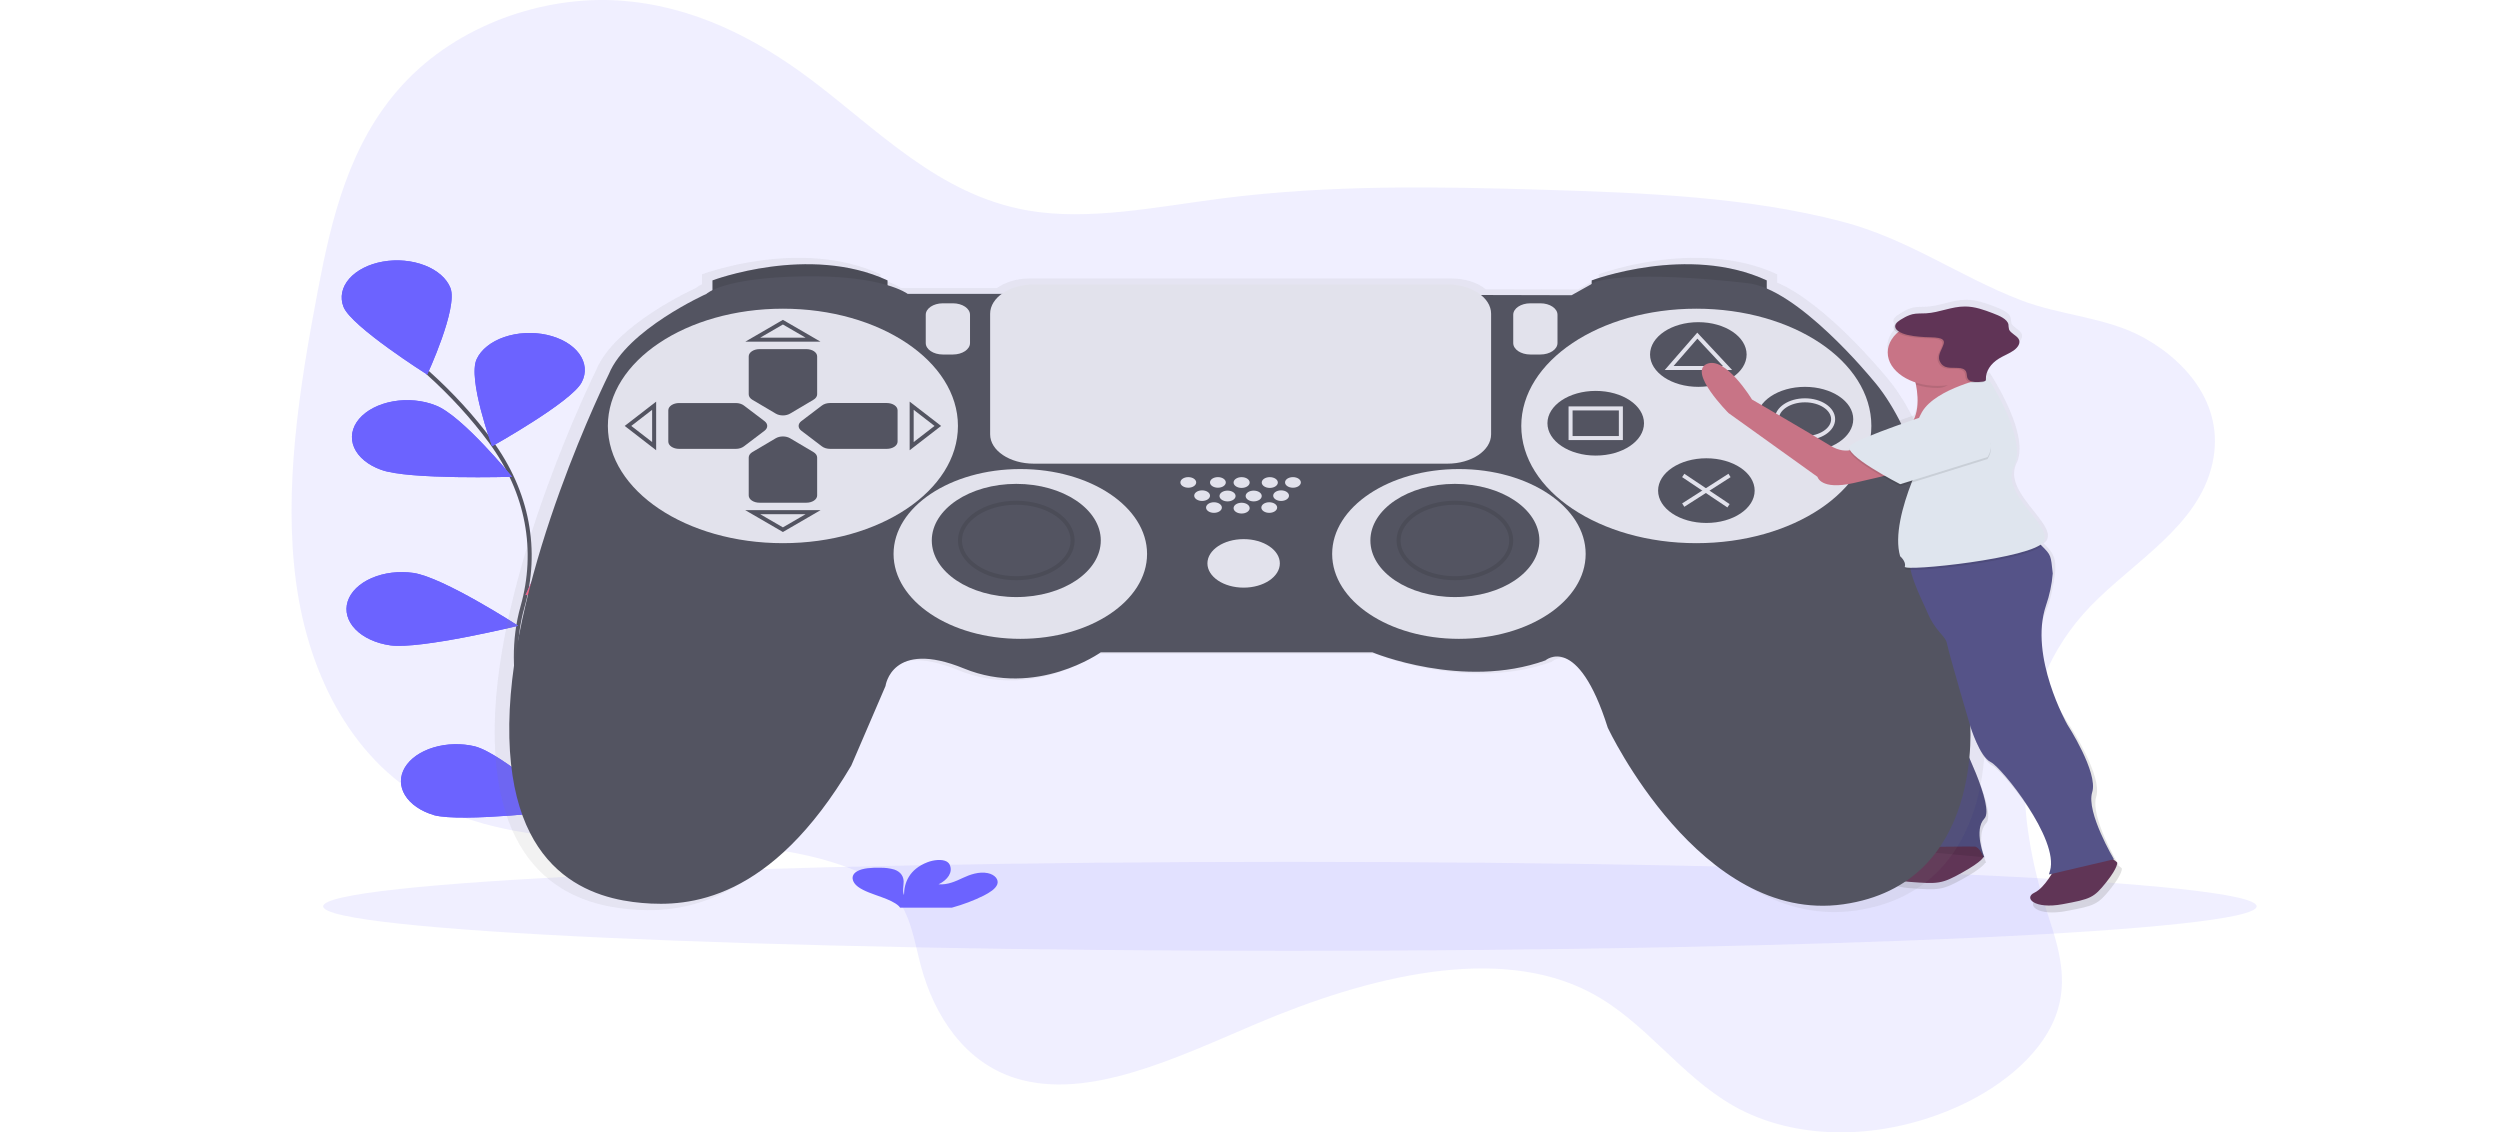<svg width="1243" height="563" viewBox="0 0 1243 563" fill="none" xmlns="http://www.w3.org/2000/svg">
<g clip-path="url(#clip0)">
<path opacity="0.1" d="M1035.63 305.499C997.669 348.855 1002.84 407.152 1017.63 452.959C1022.57 468.296 1028.32 484.449 1023.2 501.789C1016.94 522.961 995.889 539.811 974.792 549.567C936.339 567.355 893.025 567.482 862.015 549.902C835.216 534.706 818.071 507.799 790.672 493.441C744.827 469.421 680.555 485.28 624.407 509.125C584.684 525.996 540.9 547.282 504.988 536.093C479.72 528.22 464.495 505.213 457.813 480.034C454.581 467.88 452.811 454.574 444.858 445.388C440.127 439.928 433.515 436.323 426.642 433.389C363.852 406.589 277.133 430.97 216.724 400.505C175.92 379.93 153.643 336.574 147.271 289.955C140.899 243.337 148.721 193.254 158.134 143.896C164.827 108.835 173.599 71.268 199.888 42.451C227.697 11.966 270.551 -2.077 307.363 0.241C344.175 2.559 375.726 19.001 402.745 39.222C436.506 64.507 466.675 96.976 511.1 104.661C541.36 109.893 574.781 102.872 607.211 98.704C661.419 91.736 714.637 92.768 767.464 94.349C818.041 95.863 868.907 97.927 915.713 110.128C948.833 118.764 973.902 137.356 1004.74 149.242C1024.82 156.987 1047.71 157.684 1066.31 168.13C1089.24 181 1108.7 205.08 1098.46 236C1088.73 265.42 1055.82 282.485 1035.63 305.499Z" fill="#6C63FF"/>
<path d="M307.803 442.186C307.803 442.186 241.062 368.144 259.788 301.707C267.66 273.822 262.599 244.972 243.922 219.498C235.032 207.422 224.508 195.917 212.482 185.127" stroke="#535461" stroke-width="2" stroke-miterlimit="10"/>
<path d="M223.966 143.219C227.817 153.055 212.412 186.246 212.412 186.246C212.412 186.246 174.65 162.401 170.788 152.565C168.931 147.842 169.952 142.818 173.625 138.599C177.298 134.38 183.323 131.311 190.375 130.067C197.427 128.823 204.927 129.506 211.227 131.967C217.526 134.427 222.109 138.462 223.966 143.185V143.219Z" fill="#6C63FF"/>
<path d="M289.267 189.971C284.526 199.633 244.653 221.883 244.653 221.883C244.653 221.883 232.299 188.122 237.05 178.461C238.14 176.133 239.909 173.973 242.256 172.107C244.603 170.241 247.48 168.705 250.72 167.591C253.96 166.476 257.499 165.803 261.131 165.613C264.762 165.422 268.414 165.716 271.874 166.479C275.335 167.242 278.534 168.458 281.286 170.056C284.039 171.654 286.29 173.602 287.908 175.788C289.526 177.974 290.48 180.354 290.713 182.788C290.947 185.223 290.455 187.665 289.267 189.971V189.971Z" fill="#6C63FF"/>
<path d="M323.829 283.403C312.455 290.103 261.258 295.865 261.258 295.865C261.258 295.865 276.043 262.546 287.417 255.812C292.896 252.658 300.009 251.076 307.217 251.408C314.424 251.739 321.148 253.958 325.932 257.584C330.716 261.21 333.176 265.952 332.781 270.784C332.385 275.616 329.166 280.149 323.819 283.403H323.829Z" fill="#6C63FF"/>
<path d="M326.219 358.041C316.706 365.967 267.7 377.404 267.7 377.404C267.7 377.404 273.862 342.885 283.375 334.966C287.958 331.189 294.586 328.781 301.812 328.268C309.037 327.755 316.272 329.179 321.935 332.228C327.598 335.278 331.227 339.705 332.03 344.542C332.833 349.379 330.744 354.232 326.219 358.041Z" fill="#6C63FF"/>
<path d="M189.574 233.602C202.789 238.6 254.596 237.072 254.596 237.072C254.596 237.072 229.788 206.541 216.583 201.562C213.435 200.3 209.941 199.473 206.308 199.13C202.675 198.786 198.976 198.933 195.429 199.562C191.882 200.192 188.559 201.29 185.656 202.793C182.753 204.295 180.328 206.172 178.525 208.313C176.722 210.453 175.577 212.813 175.157 215.255C174.738 217.696 175.052 220.169 176.082 222.528C177.112 224.886 178.836 227.083 181.153 228.989C183.47 230.894 186.334 232.469 189.574 233.622V233.602Z" fill="#6C63FF"/>
<path d="M194.016 320.869C208.861 322.993 257.657 311.141 257.657 311.141C257.657 311.141 220.365 286.981 205.49 284.85C198.36 283.831 190.917 284.751 184.8 287.407C178.682 290.063 174.391 294.238 172.869 299.014C171.348 303.789 172.721 308.774 176.687 312.872C180.652 316.969 186.886 319.843 194.016 320.862V320.869Z" fill="#6C63FF"/>
<path d="M215.713 405.289C229.808 409.061 280.895 402.904 280.895 402.904C280.895 402.904 250.215 374.864 236.12 371.092C229.418 369.481 222.044 369.675 215.551 371.632C209.057 373.589 203.952 377.158 201.308 381.586C198.665 386.015 198.69 390.957 201.379 395.374C204.068 399.79 209.21 403.335 215.723 405.262L215.713 405.289Z" fill="#6C63FF"/>
<path d="M223.966 143.219C227.817 153.055 212.412 186.246 212.412 186.246C212.412 186.246 174.65 162.401 170.788 152.565C168.931 147.842 169.952 142.818 173.625 138.599C177.298 134.38 183.323 131.311 190.375 130.067C197.427 128.823 204.927 129.506 211.227 131.967C217.526 134.427 222.109 138.462 223.966 143.185V143.219Z" fill="#6C63FF"/>
<path d="M289.267 189.971C284.526 199.633 244.653 221.883 244.653 221.883C244.653 221.883 232.299 188.122 237.05 178.461C238.14 176.133 239.909 173.973 242.256 172.107C244.603 170.241 247.48 168.705 250.72 167.591C253.96 166.476 257.499 165.803 261.131 165.613C264.762 165.422 268.414 165.716 271.874 166.479C275.335 167.242 278.534 168.458 281.286 170.056C284.039 171.654 286.29 173.602 287.908 175.788C289.526 177.974 290.48 180.354 290.713 182.788C290.947 185.223 290.455 187.665 289.267 189.971V189.971Z" fill="#6C63FF"/>
<path d="M323.829 283.403C312.455 290.103 261.258 295.865 261.258 295.865C261.258 295.865 276.043 262.546 287.417 255.812C292.896 252.658 300.009 251.076 307.217 251.408C314.424 251.739 321.148 253.958 325.932 257.584C330.716 261.21 333.176 265.952 332.781 270.784C332.385 275.616 329.166 280.149 323.819 283.403H323.829Z" fill="#FC6681"/>
<path d="M326.219 358.041C316.706 365.967 267.7 377.404 267.7 377.404C267.7 377.404 273.862 342.885 283.375 334.966C287.958 331.189 294.586 328.781 301.812 328.268C309.037 327.755 316.272 329.179 321.935 332.228C327.598 335.278 331.227 339.705 332.03 344.542C332.833 349.379 330.744 354.232 326.219 358.041Z" fill="#FC6681"/>
<path d="M189.574 233.602C202.789 238.6 254.596 237.072 254.596 237.072C254.596 237.072 229.788 206.541 216.583 201.562C213.435 200.3 209.941 199.473 206.308 199.13C202.675 198.786 198.976 198.933 195.429 199.562C191.882 200.192 188.559 201.29 185.656 202.793C182.753 204.295 180.328 206.172 178.525 208.313C176.722 210.453 175.577 212.813 175.157 215.255C174.738 217.696 175.052 220.169 176.082 222.528C177.112 224.886 178.836 227.083 181.153 228.989C183.47 230.894 186.334 232.469 189.574 233.622V233.602Z" fill="#6C63FF"/>
<path d="M194.016 320.869C208.861 322.993 257.657 311.141 257.657 311.141C257.657 311.141 220.365 286.981 205.49 284.85C198.36 283.831 190.917 284.751 184.8 287.407C178.682 290.063 174.391 294.238 172.869 299.014C171.348 303.789 172.721 308.774 176.687 312.872C180.652 316.969 186.886 319.843 194.016 320.862V320.869Z" fill="#6C63FF"/>
<path d="M215.713 405.289C229.808 409.061 280.895 402.904 280.895 402.904C280.895 402.904 250.215 374.864 236.12 371.092C229.418 369.481 222.044 369.675 215.551 371.632C209.057 373.589 203.952 377.158 201.308 381.586C198.665 386.015 198.69 390.957 201.379 395.374C204.068 399.79 209.21 403.335 215.723 405.262L215.713 405.289Z" fill="#6C63FF"/>
<path opacity="0.1" d="M641.343 472.738C906.802 472.738 1122 462.839 1122 450.628C1122 438.417 906.802 428.518 641.343 428.518C375.883 428.518 160.685 438.417 160.685 450.628C160.685 462.839 375.883 472.738 641.343 472.738Z" fill="#6C63FF"/>
<path d="M1054.95 431.687C1054.95 431.687 1054.15 430.97 1053.04 430.166L1053.36 430.092C1053.36 430.092 1039.07 406.18 1042.25 396.083C1045.43 385.986 1029.56 361.545 1029.56 361.545C1029.56 361.545 1006.14 329.425 1017.23 303.791C1018.49 300.772 1019.45 297.698 1020.09 294.592C1023.4 279.41 1022.23 276.281 1016.68 270.733L1016.07 270.137C1016.75 269.69 1017.29 269.154 1017.66 268.562C1022.42 260.06 995.449 244.65 1002.62 230.299C1009.24 216.999 992.007 189.556 989.447 185.61L989.156 185.161L988.296 185.348C988.44 181.922 990.455 178.649 993.958 176.149L994.118 176.042C996.499 174.575 999.39 173.496 1001.62 171.922L1001.75 171.821C1001.97 171.681 1002.2 171.54 1002.41 171.392C1004.62 169.838 1006.13 167.533 1004.93 165.537C1003.84 163.714 1000.78 162.602 1000.06 160.699C999.887 159.844 999.78 158.983 999.74 158.12C999.16 155.44 995.268 153.758 991.737 152.431C987.346 150.77 982.734 149.081 977.663 149.041C970.8 149.041 964.658 152.123 957.846 152.505C955.525 152.639 953.115 152.452 950.914 152.967C949.237 153.435 947.696 154.097 946.362 154.924C945.578 155.337 944.837 155.785 944.142 156.264C942.601 157.229 941.291 158.368 941.351 159.734C941.462 160.732 942.16 161.66 943.291 162.314C941.096 164.314 939.581 166.612 938.853 169.047C938.125 171.481 938.201 173.993 939.078 176.406C939.954 178.818 941.608 181.073 943.924 183.011C946.24 184.95 949.162 186.525 952.484 187.626C952.565 187.995 952.645 188.37 952.725 188.765C953.725 193.797 954.315 200.913 951.644 206.487C940.25 210.42 922.495 216.832 919.314 219.679C919.067 219.92 918.901 220.194 918.829 220.482C918.756 220.77 918.778 221.066 918.893 221.348C918.803 221.609 918.783 221.879 918.833 222.145C916.343 222.527 913.032 222.145 909 219.679C899.477 213.837 869.337 196.296 869.337 196.296C869.337 196.296 855.853 173.979 846.33 178.206C836.807 182.434 857.433 203.184 857.433 203.184L902.588 235.612C902.588 235.612 904.179 242.519 920.834 238.801C926.336 237.575 931.308 236.402 935.509 235.391L936.509 235.96C932.758 250.66 930.817 270.251 944.652 275.999C945.735 276.961 946.518 278.06 946.953 279.229C946.883 279.403 946.813 279.584 946.753 279.758C945.692 282.692 945.023 285.683 944.752 288.696C942.144 292.689 940.943 297.031 941.241 301.386L935.939 351.977C935.939 351.977 935.149 363.133 940.701 371.635C946.252 380.137 963.708 422.649 951.804 425.838L952.935 425.938C949.524 428.29 943.782 431.854 939.41 432.558C932.768 433.617 934.629 440.437 949.353 441.576C964.078 442.715 965.849 442.621 976.202 436.839C985.325 431.747 986.776 429.469 986.986 428.98L987.506 429.027C987.506 429.027 981.954 415.212 987.506 409.369C993.058 403.527 974.822 367.93 974.822 367.93C974.669 363.381 974.919 358.831 975.572 354.302C978.373 359.213 980.374 362.617 980.374 362.617C980.374 362.617 985.135 378.027 990.687 380.707C996.239 383.387 1025.6 420.029 1020.84 435.968L1020.29 437.824L1021.63 437.563H1021.75C1019.92 440.598 1016.59 445.395 1012.9 447.157C1007.35 449.837 1012.9 455.659 1027.19 453C1041.47 450.34 1043.05 449.81 1049.41 441.844C1055.76 433.878 1054.95 431.687 1054.95 431.687Z" fill="url(#paint0_linear)"/>
<path d="M949.813 289.808L946.332 286.934C942.772 291.364 941.075 296.359 941.421 301.385L936.239 350.852C936.239 350.852 935.459 361.759 940.891 370.074C946.322 378.388 963.388 419.948 951.754 423.064L986.615 426.22C986.615 426.22 981.184 412.713 986.615 406.997C992.047 401.282 974.201 366.476 974.201 366.476C974.201 366.476 972.651 337.385 987.386 330.624C1002.12 323.864 949.813 289.808 949.813 289.808Z" fill="#555388"/>
<path d="M955.696 421.114C955.696 421.114 946.122 428.605 939.64 429.643C933.158 430.682 934.969 437.342 949.364 438.461C963.758 439.58 965.489 439.486 975.622 433.831C985.756 428.176 986.206 426.052 986.206 426.052C986.206 426.052 984.205 421.027 981.784 420.92C979.363 420.813 955.696 421.114 955.696 421.114Z" fill="#603556"/>
<path opacity="0.1" d="M952.144 291.369L946.343 286.934C942.782 291.364 941.085 296.359 941.431 301.385L936.249 350.852C936.249 350.852 935.469 361.759 940.901 370.074C946.333 378.388 963.398 419.948 951.764 423.064L986.616 426.22C986.616 426.22 981.184 412.713 986.616 406.997C992.048 401.282 974.202 366.476 974.202 366.476C974.202 366.476 972.651 337.385 987.386 330.624C1002.12 323.864 952.144 291.369 952.144 291.369Z" fill="black"/>
<path d="M986.676 359.166C986.676 359.166 976.983 231.726 937.19 186.621C937.19 186.621 908.01 150.924 883.622 140.512V136.398C843.829 117.947 794.863 136.398 794.863 136.398V138.221L784.66 143.916L738.714 143.808C736.635 142.13 734.029 140.779 731.081 139.853C728.132 138.926 724.915 138.447 721.659 138.449H512.01C508.946 138.446 505.914 138.87 503.108 139.694C500.301 140.517 497.78 141.722 495.705 143.232H447.989C447.989 143.232 445.178 141.041 437.786 138.837V136.398C397.993 117.947 349.027 136.398 349.027 136.398V141.35C347.864 141.864 346.83 142.5 345.966 143.232C345.966 143.232 305.663 161.322 296.48 183.888C296.48 183.888 246.993 283.316 245.973 361.216C244.953 439.117 289.848 450.052 313.305 452.102C336.763 454.152 378.597 451.432 419.41 382.422L436.756 342.108C436.756 342.108 439.817 318.189 476.549 333.224C513.281 348.259 545.921 325.023 545.921 325.023H683.667C683.667 325.023 729.532 344.131 771.405 329.07C771.405 329.07 787.731 314.718 803.036 363.24C803.036 363.24 849.971 463.009 922.405 452.758C994.838 442.507 986.676 359.166 986.676 359.166Z" fill="url(#paint1_linear)"/>
<path d="M354.249 146.783V139.413C354.249 139.413 402.264 121.323 441.277 139.413V146.113L354.249 146.783Z" fill="#535461"/>
<path d="M791.392 146.783V139.413C791.392 139.413 839.407 121.323 878.42 139.413V146.113L791.392 146.783Z" fill="#535461"/>
<path opacity="0.1" d="M354.249 146.783V139.413C354.249 139.413 402.264 121.323 441.277 139.413V146.113L354.249 146.783Z" fill="black"/>
<path opacity="0.1" d="M791.392 146.783V139.413C791.392 139.413 839.407 121.323 878.42 139.413V146.113L791.392 146.783Z" fill="black"/>
<path d="M498.296 146.113H451.28C451.28 146.113 439.276 136.733 399.263 137.403C359.25 138.073 351.248 146.113 351.248 146.113C351.248 146.113 311.735 163.868 302.732 185.978C302.732 185.978 254.216 283.463 253.215 359.843C252.215 436.223 296.23 446.943 319.237 448.953C342.245 450.963 383.258 448.283 423.271 380.613L440.277 341.083C440.277 341.083 443.278 317.633 479.29 332.373C515.301 347.113 547.312 324.333 547.312 324.333H682.356C682.356 324.333 727.371 343.093 768.384 328.353C768.384 328.353 784.39 314.283 799.394 361.853C799.394 361.853 845.41 459.673 916.433 449.623C987.456 439.573 979.453 357.833 979.453 357.833C979.453 357.833 969.95 232.878 930.938 188.658C930.938 188.658 893.425 142.763 868.417 140.753C868.417 140.753 814.399 134.053 793.392 140.083L781.389 146.783L498.296 146.113Z" fill="#535461"/>
<path d="M389.26 270.063C437.324 270.063 476.288 243.966 476.288 211.773C476.288 179.581 437.324 153.483 389.26 153.483C341.195 153.483 302.231 179.581 302.231 211.773C302.231 243.966 341.195 270.063 389.26 270.063Z" fill="#E2E2EC"/>
<path d="M843.409 270.063C891.473 270.063 930.437 243.966 930.437 211.773C930.437 179.581 891.473 153.483 843.409 153.483C795.344 153.483 756.38 179.581 756.38 211.773C756.38 243.966 795.344 270.063 843.409 270.063Z" fill="#E2E2EC"/>
<path d="M404.425 198.775L392.821 205.649C391.838 206.229 390.574 206.548 389.265 206.548C387.956 206.548 386.691 206.229 385.709 205.649L374.085 198.775C373.517 198.44 373.06 198.028 372.747 197.566C372.433 197.104 372.269 196.603 372.264 196.095V177.181C372.267 176.226 372.835 175.311 373.844 174.637C374.853 173.962 376.221 173.583 377.646 173.583H400.904C401.611 173.582 402.311 173.675 402.965 173.856C403.618 174.037 404.212 174.302 404.712 174.637C405.212 174.972 405.609 175.37 405.879 175.807C406.149 176.245 406.287 176.714 406.286 177.188V196.082C406.279 196.594 406.11 197.099 405.789 197.563C405.468 198.027 405.003 198.441 404.425 198.775V198.775Z" fill="#535461"/>
<path d="M404.425 224.764L392.821 217.897C391.838 217.318 390.574 216.998 389.265 216.998C387.956 216.998 386.691 217.318 385.709 217.897L374.085 224.771C373.517 225.107 373.06 225.519 372.747 225.981C372.433 226.443 372.269 226.944 372.264 227.451V246.345C372.263 246.819 372.401 247.288 372.671 247.726C372.941 248.163 373.338 248.561 373.838 248.896C374.338 249.231 374.932 249.496 375.585 249.677C376.239 249.858 376.939 249.951 377.646 249.95H400.904C401.61 249.951 402.31 249.858 402.963 249.678C403.615 249.497 404.209 249.232 404.709 248.898C405.209 248.564 405.605 248.167 405.876 247.73C406.146 247.293 406.286 246.825 406.286 246.352V227.458C406.279 226.946 406.11 226.441 405.789 225.977C405.468 225.512 405.003 225.099 404.425 224.764V224.764Z" fill="#535461"/>
<path d="M369.864 221.944L380.127 214.158C380.992 213.5 381.469 212.653 381.469 211.777C381.469 210.9 380.992 210.053 380.127 209.395L369.864 201.609C369.362 201.229 368.747 200.924 368.057 200.713C367.368 200.503 366.62 200.393 365.862 200.39H337.653C336.227 200.392 334.861 200.772 333.854 201.448C332.847 202.124 332.281 203.04 332.281 203.994V219.572C332.28 220.046 332.418 220.515 332.688 220.952C332.958 221.39 333.355 221.788 333.855 222.123C334.355 222.458 334.948 222.723 335.602 222.904C336.255 223.085 336.956 223.177 337.663 223.177H365.872C366.63 223.171 367.377 223.059 368.065 222.846C368.753 222.634 369.366 222.326 369.864 221.944V221.944Z" fill="#535461"/>
<path d="M408.666 221.944L398.423 214.152C397.556 213.494 397.077 212.647 397.077 211.77C397.077 210.893 397.556 210.046 398.423 209.388L408.686 201.603C409.187 201.222 409.803 200.916 410.492 200.706C411.182 200.496 411.93 200.386 412.688 200.383H440.897C441.604 200.382 442.304 200.475 442.958 200.656C443.612 200.837 444.205 201.102 444.705 201.437C445.205 201.772 445.602 202.17 445.872 202.607C446.142 203.045 446.28 203.514 446.279 203.988V219.565C446.28 220.038 446.142 220.507 445.873 220.944C445.603 221.382 445.208 221.779 444.709 222.114C444.21 222.449 443.617 222.714 442.965 222.895C442.313 223.077 441.613 223.17 440.907 223.17H412.698C411.934 223.169 411.18 223.059 410.485 222.848C409.79 222.637 409.17 222.328 408.666 221.944Z" fill="#535461"/>
<path d="M374.255 168.893H404.265L389.26 160.183L374.255 168.893Z" stroke="#535461" stroke-width="2" stroke-miterlimit="10"/>
<path d="M374.255 254.653H404.265L389.26 263.363L374.255 254.653Z" stroke="#535461" stroke-width="2" stroke-miterlimit="10"/>
<path d="M325.239 201.723V221.823L312.235 211.773L325.239 201.723Z" stroke="#535461" stroke-width="2" stroke-miterlimit="10"/>
<path d="M453.281 201.723V221.823L466.285 211.773L453.281 201.723Z" stroke="#535461" stroke-width="2" stroke-miterlimit="10"/>
<path d="M507.299 317.633C542.104 317.633 570.319 298.735 570.319 275.423C570.319 252.111 542.104 233.213 507.299 233.213C472.493 233.213 444.278 252.111 444.278 275.423C444.278 298.735 472.493 317.633 507.299 317.633Z" fill="#E2E2EC"/>
<path d="M505.298 296.863C528.502 296.863 547.312 284.264 547.312 268.723C547.312 253.182 528.502 240.583 505.298 240.583C482.094 240.583 463.284 253.182 463.284 268.723C463.284 284.264 482.094 296.863 505.298 296.863Z" fill="#535461"/>
<path d="M725.37 317.633C760.176 317.633 788.391 298.735 788.391 275.423C788.391 252.111 760.176 233.213 725.37 233.213C690.565 233.213 662.35 252.111 662.35 275.423C662.35 298.735 690.565 317.633 725.37 317.633Z" fill="#E2E2EC"/>
<path d="M723.369 296.863C746.573 296.863 765.383 284.264 765.383 268.723C765.383 253.182 746.573 240.583 723.369 240.583C700.166 240.583 681.356 253.182 681.356 268.723C681.356 284.264 700.166 296.863 723.369 296.863Z" fill="#535461"/>
<path opacity="0.1" d="M505.298 287.483C520.767 287.483 533.307 279.084 533.307 268.723C533.307 258.362 520.767 249.963 505.298 249.963C489.829 249.963 477.289 258.362 477.289 268.723C477.289 279.084 489.829 287.483 505.298 287.483Z" stroke="black" stroke-width="2" stroke-miterlimit="10"/>
<path opacity="0.1" d="M723.37 287.483C738.839 287.483 751.379 279.084 751.379 268.723C751.379 258.362 738.839 249.963 723.37 249.963C707.9 249.963 695.36 258.362 695.36 268.723C695.36 279.084 707.9 287.483 723.37 287.483Z" stroke="black" stroke-width="2" stroke-miterlimit="10"/>
<path d="M618.335 292.173C628.279 292.173 636.341 286.774 636.341 280.113C636.341 273.453 628.279 268.053 618.335 268.053C608.391 268.053 600.329 273.453 600.329 280.113C600.329 286.774 608.391 292.173 618.335 292.173Z" fill="#E2E2EC"/>
<path d="M590.816 242.493C592.987 242.493 594.747 241.314 594.747 239.86C594.747 238.405 592.987 237.226 590.816 237.226C588.645 237.226 586.885 238.405 586.885 239.86C586.885 241.314 588.645 242.493 590.816 242.493Z" fill="#E2E2EC"/>
<path d="M605.541 242.493C607.712 242.493 609.472 241.314 609.472 239.86C609.472 238.405 607.712 237.226 605.541 237.226C603.37 237.226 601.61 238.405 601.61 239.86C601.61 241.314 603.37 242.493 605.541 242.493Z" fill="#E2E2EC"/>
<path d="M603.58 254.988C605.751 254.988 607.512 253.809 607.512 252.355C607.512 250.901 605.751 249.722 603.58 249.722C601.409 249.722 599.649 250.901 599.649 252.355C599.649 253.809 601.409 254.988 603.58 254.988Z" fill="#E2E2EC"/>
<path d="M617.335 255.323C619.545 255.323 621.336 254.123 621.336 252.643C621.336 251.163 619.545 249.963 617.335 249.963C615.125 249.963 613.333 251.163 613.333 252.643C613.333 254.123 615.125 255.323 617.335 255.323Z" fill="#E2E2EC"/>
<path d="M631.069 254.988C633.24 254.988 635 253.809 635 252.355C635 250.901 633.24 249.722 631.069 249.722C628.898 249.722 627.138 250.901 627.138 252.355C627.138 253.809 628.898 254.988 631.069 254.988Z" fill="#E2E2EC"/>
<path d="M597.688 249.072C599.859 249.072 601.619 247.893 601.619 246.439C601.619 244.985 599.859 243.806 597.688 243.806C595.517 243.806 593.757 244.985 593.757 246.439C593.757 247.893 595.517 249.072 597.688 249.072Z" fill="#E2E2EC"/>
<path d="M610.332 249.293C612.542 249.293 614.334 248.093 614.334 246.613C614.334 245.133 612.542 243.933 610.332 243.933C608.122 243.933 606.331 245.133 606.331 246.613C606.331 248.093 608.122 249.293 610.332 249.293Z" fill="#E2E2EC"/>
<path d="M623.337 249.293C625.547 249.293 627.338 248.093 627.338 246.613C627.338 245.133 625.547 243.933 623.337 243.933C621.127 243.933 619.335 245.133 619.335 246.613C619.335 248.093 621.127 249.293 623.337 249.293Z" fill="#E2E2EC"/>
<path d="M636.961 249.072C639.132 249.072 640.892 247.893 640.892 246.439C640.892 244.985 639.132 243.806 636.961 243.806C634.79 243.806 633.03 244.985 633.03 246.439C633.03 247.893 634.79 249.072 636.961 249.072Z" fill="#E2E2EC"/>
<path d="M617.335 242.593C619.545 242.593 621.336 241.393 621.336 239.913C621.336 238.433 619.545 237.233 617.335 237.233C615.125 237.233 613.333 238.433 613.333 239.913C613.333 241.393 615.125 242.593 617.335 242.593Z" fill="#E2E2EC"/>
<path d="M631.339 242.593C633.549 242.593 635.341 241.393 635.341 239.913C635.341 238.433 633.549 237.233 631.339 237.233C629.129 237.233 627.338 238.433 627.338 239.913C627.338 241.393 629.129 242.593 631.339 242.593Z" fill="#E2E2EC"/>
<path d="M642.853 242.493C645.024 242.493 646.784 241.314 646.784 239.86C646.784 238.405 645.024 237.226 642.853 237.226C640.682 237.226 638.922 238.405 638.922 239.86C638.922 241.314 640.682 242.493 642.853 242.493Z" fill="#E2E2EC"/>
<path d="M473.788 150.803H468.786C464.09 150.803 460.283 153.353 460.283 156.498V170.568C460.283 173.714 464.09 176.263 468.786 176.263H473.788C478.484 176.263 482.29 173.714 482.29 170.568V156.498C482.29 153.353 478.484 150.803 473.788 150.803Z" fill="#E2E2EC"/>
<path d="M765.883 150.803H760.882C756.186 150.803 752.379 153.353 752.379 156.498V170.568C752.379 173.714 756.186 176.263 760.882 176.263H765.883C770.579 176.263 774.386 173.714 774.386 170.568V156.498C774.386 153.353 770.579 150.803 765.883 150.803Z" fill="#E2E2EC"/>
<path d="M844.409 192.343C857.668 192.343 868.417 185.144 868.417 176.263C868.417 167.383 857.668 160.183 844.409 160.183C831.15 160.183 820.401 167.383 820.401 176.263C820.401 185.144 831.15 192.343 844.409 192.343Z" fill="#535461"/>
<path d="M793.392 226.513C806.652 226.513 817.4 219.314 817.4 210.433C817.4 201.553 806.652 194.353 793.392 194.353C780.133 194.353 769.385 201.553 769.385 210.433C769.385 219.314 780.133 226.513 793.392 226.513Z" fill="#535461"/>
<path d="M897.426 224.503C910.686 224.503 921.434 217.304 921.434 208.423C921.434 199.543 910.686 192.343 897.426 192.343C884.167 192.343 873.418 199.543 873.418 208.423C873.418 217.304 884.167 224.503 897.426 224.503Z" fill="#535461"/>
<path d="M848.41 260.013C861.67 260.013 872.418 252.814 872.418 243.933C872.418 235.052 861.67 227.853 848.41 227.853C835.151 227.853 824.403 235.052 824.403 243.933C824.403 252.814 835.151 260.013 848.41 260.013Z" fill="#535461"/>
<path d="M719.618 141.423H514.051C502.035 141.423 492.294 147.948 492.294 155.996V215.961C492.294 224.009 502.035 230.533 514.051 230.533H719.618C731.634 230.533 741.375 224.009 741.375 215.961V155.996C741.375 147.948 731.634 141.423 719.618 141.423Z" fill="#E2E2EC"/>
<path d="M829.904 182.963L843.909 166.883L858.914 182.963H829.904Z" stroke="#E2E2EC" stroke-width="2" stroke-miterlimit="10"/>
<path d="M805.896 203.063H780.888V217.803H805.896V203.063Z" stroke="#E2E2EC" stroke-width="2" stroke-miterlimit="10"/>
<path d="M897.426 217.803C905.161 217.803 911.431 213.604 911.431 208.423C911.431 203.243 905.161 199.043 897.426 199.043C889.692 199.043 883.422 203.243 883.422 208.423C883.422 213.604 889.692 217.803 897.426 217.803Z" stroke="#E2E2EC" stroke-width="2" stroke-miterlimit="10"/>
<path d="M836.907 236.396L859.414 251.471" stroke="#E2E2EC" stroke-width="2" stroke-miterlimit="10"/>
<path d="M859.914 236.396L836.907 251.136" stroke="#E2E2EC" stroke-width="2" stroke-miterlimit="10"/>
<path d="M489.103 445.301C492.104 443.767 494.955 441.951 495.825 439.76C496.271 438.597 496.032 437.362 495.16 436.313C494.287 435.263 492.845 434.478 491.133 434.119C486.822 433.221 482.22 434.849 478.719 436.498C475.218 438.146 471.227 440.028 466.655 439.68C471.387 437.389 473.658 433.65 472.337 430.3C472.115 429.57 471.563 428.904 470.757 428.391C468.366 426.99 464.024 427.593 461.163 428.692C452.05 432.196 449.51 438.956 449.46 445.047C448.539 442.849 449.32 440.564 449.29 438.306C449.26 436.049 448.139 433.556 444.658 432.344C442.431 431.699 440.02 431.39 437.596 431.439C433.504 431.359 428.933 431.58 426.142 433.221C422.671 435.231 423.571 438.668 426.592 440.906C429.613 443.144 434.215 444.551 438.446 446.099C441.677 447.278 444.938 448.651 446.919 450.514C447.172 450.761 447.384 451.026 447.549 451.304H473.227C478.869 449.75 484.202 447.734 489.103 445.301V445.301Z" fill="#6C63FF"/>
<path d="M1021.57 431.908C1021.57 431.908 1016.92 441.288 1011.48 443.861C1006.05 446.434 1011.48 452.176 1025.49 449.576C1039.49 446.976 1041 446.46 1047.21 438.668C1053.41 430.876 1052.64 428.799 1052.64 428.799C1052.64 428.799 1047.99 424.645 1045.64 425.161C1043.28 425.677 1021.57 431.908 1021.57 431.908Z" fill="#603556"/>
<path d="M992.868 198.628C992.868 198.628 930.037 222.004 944.772 215.25C954.675 210.715 954.075 198.675 952.615 191.258C952.154 188.946 951.614 187.084 951.284 186.039C951.094 185.449 950.974 185.121 950.974 185.121C950.974 185.121 981.444 172.873 979.733 180.236C979.733 180.303 979.733 180.37 979.683 180.437C979.536 180.929 979.459 181.43 979.453 181.931C979.243 189.502 992.868 198.628 992.868 198.628Z" fill="#C87486"/>
<path d="M924.595 221.488C924.595 221.488 919.163 227.203 909.86 221.488C900.557 215.773 871.078 198.628 871.078 198.628C871.078 198.628 857.893 176.806 848.57 180.967C839.247 185.127 859.434 205.388 859.434 205.388L903.648 237.079C903.648 237.079 905.199 243.833 921.494 240.195C937.79 236.556 949.423 233.441 949.423 233.441L924.595 221.488Z" fill="#C87486"/>
<path d="M1051.05 427.231L1020.04 434.508L1018.73 434.762L1019.27 432.947C1023.92 417.362 995.259 381.511 989.787 378.911C984.315 376.312 979.683 361.23 979.683 361.23C979.683 361.23 969.52 326.939 967.97 319.69C967.579 317.874 966.159 316.427 964.438 314.43C961.844 311.405 959.827 308.172 958.436 304.809C955.025 296.769 947.073 282.498 949.994 274.425C950.584 272.783 948.173 276.977 948.993 275.376L949.463 274.492L1012.26 268.77C1013.31 269.617 1014.28 270.501 1015.19 271.417C1019.94 276.14 1019.63 276.14 1020.63 285.118C1020.19 290.535 1019.05 295.915 1017.22 301.198C1008.76 326.41 1027.83 360.158 1027.83 360.158C1027.83 360.158 1043.34 384.057 1040.24 393.926C1037.14 403.795 1051.05 427.231 1051.05 427.231Z" fill="#555388"/>
<path opacity="0.1" d="M1015.19 271.41C1005.89 279.215 946.363 285.279 947.103 282.8C947.326 281.944 947.23 281.065 946.823 280.24C947.414 278.594 948.129 276.968 948.963 275.37L949.434 274.485L1012.26 268.77C1013.31 269.615 1014.28 270.496 1015.19 271.41V271.41Z" fill="black"/>
<path d="M988.216 187.7C988.216 187.7 962.608 192.913 955.606 204.866C948.603 216.818 960.917 217.468 960.917 217.468C960.917 217.468 938.91 256.328 944.742 276.562C944.742 276.562 947.843 279.162 947.073 281.755C946.303 284.348 1011.45 277.601 1016.1 269.286C1020.74 260.971 994.378 245.91 1001.36 231.88C1008.34 217.85 988.216 187.7 988.216 187.7Z" fill="#DFE5EE"/>
<path opacity="0.1" d="M979.684 181.483C979.64 181.639 979.562 181.79 979.453 181.932C978.393 183.272 975.022 181.804 976.192 183.814C971.691 186.843 970.27 192.906 963.398 192.906C959.661 192.914 955.97 192.352 952.605 191.265C952.144 188.953 951.604 187.09 951.274 186.045C954.275 184.853 978.283 175.54 979.724 180.243C979.835 180.654 979.822 181.075 979.684 181.483V181.483Z" fill="black"/>
<path d="M963.388 191.874C977.095 191.874 988.206 184.432 988.206 175.252C988.206 166.071 977.095 158.629 963.388 158.629C949.681 158.629 938.57 166.071 938.57 175.252C938.57 184.432 949.681 191.874 963.388 191.874Z" fill="#C87486"/>
<path opacity="0.1" d="M988.216 228.242L944.782 241.749C944.782 241.749 915.302 226.687 919.954 222.54C924.605 218.393 961.067 206.46 961.067 206.46C961.067 206.46 998.299 211.619 988.216 228.242Z" fill="black"/>
<path d="M988.216 227.23L944.782 240.737C944.782 240.737 915.302 225.669 919.964 221.515C924.625 217.361 961.077 205.435 961.077 205.435C961.077 205.435 998.3 210.581 988.216 227.23Z" fill="#DFE5EE"/>
<path opacity="0.1" d="M956.226 168.129C952.434 167.875 948.513 167.593 945.222 166.314C943.311 165.577 941.561 164.357 941.501 162.877C941.431 161.135 943.622 159.775 945.632 158.669C946.937 157.862 948.444 157.216 950.084 156.76C952.234 156.257 954.585 156.438 956.856 156.311C963.538 155.935 969.52 152.894 976.232 152.92C981.164 152.92 985.695 154.609 989.987 156.237C993.418 157.537 997.229 159.185 997.799 161.798C997.837 162.641 997.941 163.482 998.109 164.317C998.82 166.18 1001.81 167.265 1002.88 169.047C1004.05 170.997 1002.57 173.255 1000.41 174.776C998.249 176.297 995.409 177.342 993.138 178.762C991.031 180.071 989.36 181.663 988.236 183.434C987.112 185.205 986.56 187.116 986.616 189.04C986.666 189.294 986.607 189.552 986.446 189.784C986.274 189.923 986.06 190.036 985.819 190.117C985.578 190.198 985.314 190.244 985.045 190.253C982.574 190.561 979.523 190.729 978.043 189.362C976.562 187.995 977.733 185.717 976.042 184.37C973.891 182.635 969.37 184.015 966.459 182.876C965.478 182.45 964.711 181.836 964.258 181.114C961.858 177.65 964.608 174.93 965.609 171.62C966.779 167.754 960.297 168.404 956.226 168.129Z" fill="black"/>
<path d="M957.006 167.6C953.215 167.346 949.294 167.064 946.002 165.784C944.092 165.047 942.341 163.828 942.281 162.347C942.211 160.605 944.402 159.245 946.413 158.14C947.717 157.333 949.224 156.686 950.864 156.23C953.015 155.728 955.366 155.909 957.636 155.781C964.318 155.406 970.3 152.364 977.013 152.391C981.944 152.391 986.476 154.08 990.767 155.708C994.198 157.007 998.009 158.656 998.58 161.269C998.618 162.111 998.721 162.952 998.89 163.788C999.6 165.65 1002.59 166.736 1003.66 168.518C1004.83 170.468 1003.35 172.726 1001.19 174.247C999.03 175.767 996.189 176.813 993.918 178.233C991.804 179.544 990.129 181.14 989.003 182.916C987.877 184.693 987.326 186.608 987.386 188.538C987.437 188.791 987.377 189.049 987.216 189.281C987.044 189.42 986.831 189.534 986.589 189.615C986.348 189.695 986.085 189.742 985.815 189.75C983.345 190.059 980.294 190.226 978.813 188.859C977.333 187.492 978.503 185.214 976.813 183.868C974.662 182.132 970.14 183.513 967.229 182.374C966.248 181.948 965.481 181.334 965.029 180.612C962.608 177.141 965.369 174.401 966.369 171.057C967.549 167.232 961.067 167.888 957.006 167.6Z" fill="#603456"/>
</g>
<defs>
<linearGradient id="paint0_linear" x1="949.383" y1="453.623" x2="949.383" y2="149.014" gradientUnits="userSpaceOnUse">
<stop stop-color="#808080" stop-opacity="0.25"/>
<stop offset="0.54" stop-color="#808080" stop-opacity="0.12"/>
<stop offset="1" stop-color="#808080" stop-opacity="0.1"/>
</linearGradient>
<linearGradient id="paint1_linear" x1="432224" y1="230034" x2="432224" y2="72081.3" gradientUnits="userSpaceOnUse">
<stop stop-color="#808080" stop-opacity="0.25"/>
<stop offset="0.54" stop-color="#808080" stop-opacity="0.12"/>
<stop offset="1" stop-color="#808080" stop-opacity="0.1"/>
</linearGradient>
<clipPath id="clip0">
<rect width="1243" height="563" fill="white"/>
</clipPath>
</defs>
</svg>
